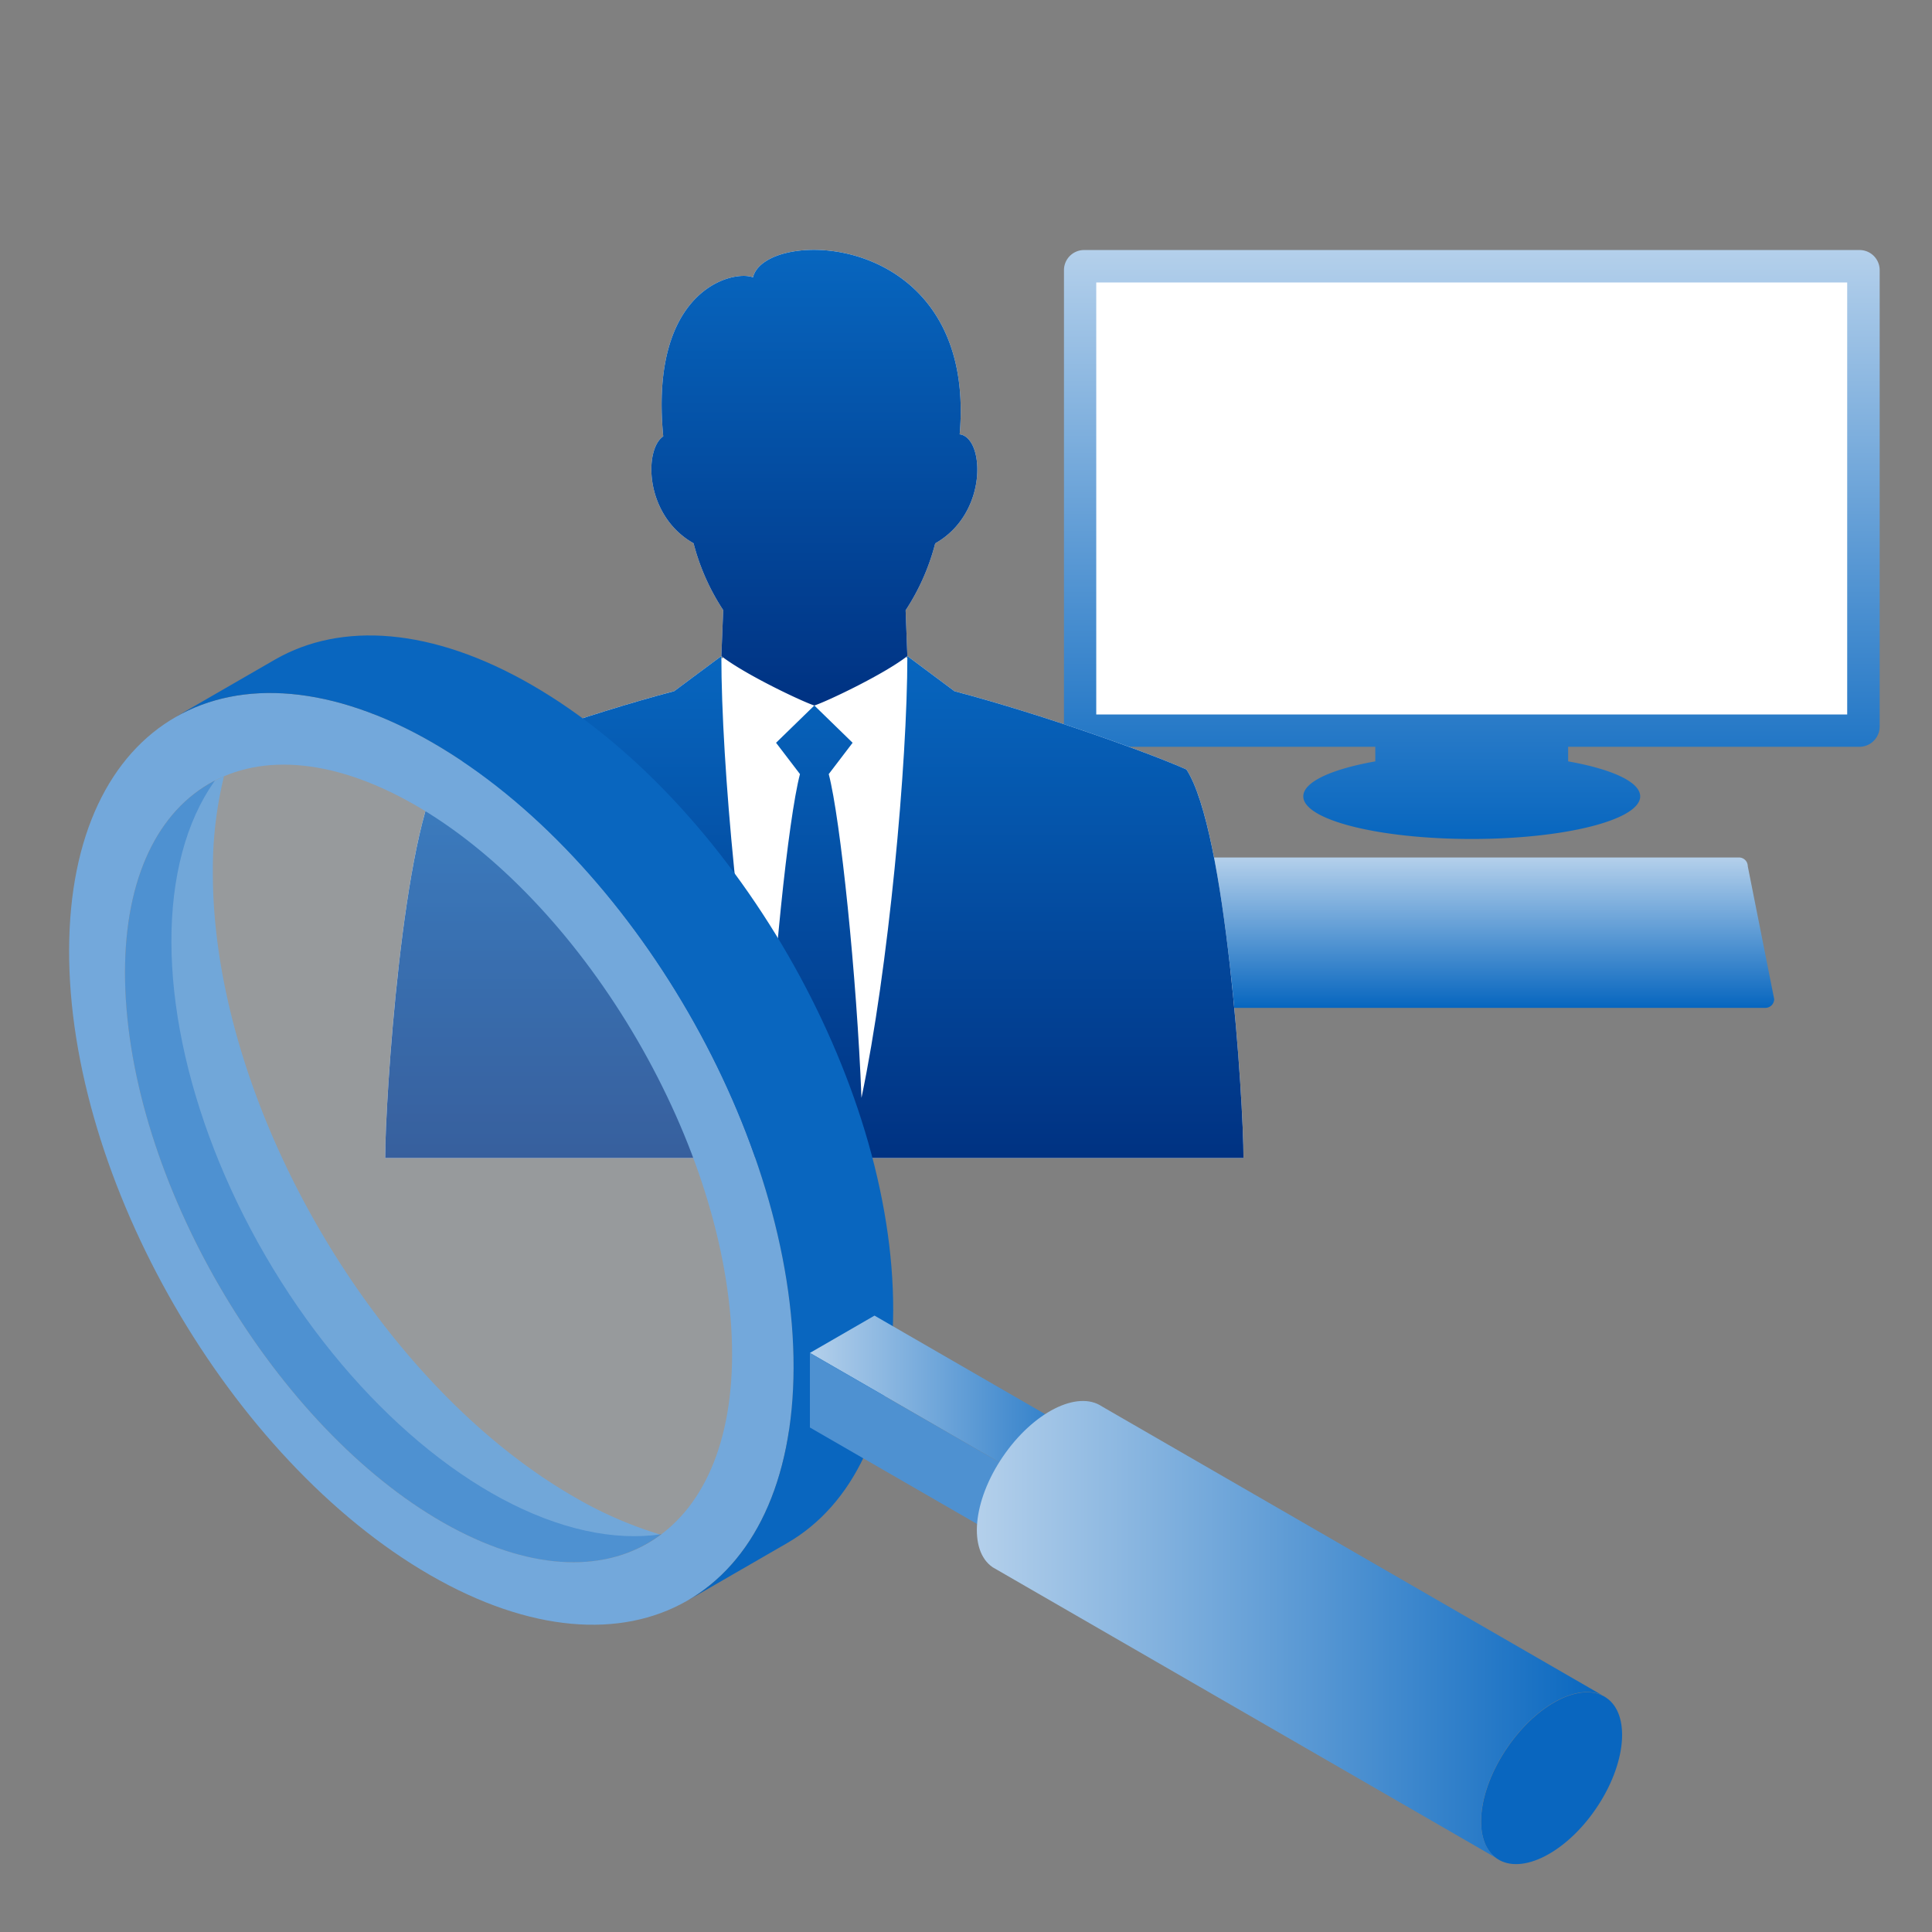 <svg xmlns="http://www.w3.org/2000/svg" xmlns:xlink="http://www.w3.org/1999/xlink" viewBox="0 0 480 480"><rect x="0" y="0" width="480" height="480" fill="#808080" stroke="none"/><defs><style>.cls-1{fill:none;}.cls-2{fill:url(#名称未設定グラデーション_134);}.cls-3{fill:#fff;}.cls-4{fill:url(#名称未設定グラデーション_134-2);}.cls-5{fill:url(#NR02);}.cls-6{fill:url(#NR02-2);}.cls-7{fill:#4e91d1;}.cls-8{fill:#dde9f2;opacity:0.25;}.cls-9{fill:#73a8db;}.cls-10{fill:#0966bf;}.cls-11{fill:url(#名称未設定グラデーション_134-3);}.cls-12{fill:#8cbcb5;}.cls-13{fill:url(#名称未設定グラデーション_134-4);}</style><linearGradient id="名称未設定グラデーション_134" x1="365.65" y1="62.12" x2="365.65" y2="208.48" gradientUnits="userSpaceOnUse"><stop offset="0" stop-color="#b4d0eb"/><stop offset="1" stop-color="#0766bf"/></linearGradient><linearGradient id="名称未設定グラデーション_134-2" x1="365.65" y1="213.06" x2="365.65" y2="250.4" xlink:href="#名称未設定グラデーション_134"/><linearGradient id="NR02" x1="202.32" y1="163.02" x2="202.32" y2="287.7" gradientUnits="userSpaceOnUse"><stop offset="0" stop-color="#0766bf"/><stop offset="1" stop-color="#003282"/></linearGradient><linearGradient id="NR02-2" x1="202.32" y1="62.12" x2="202.32" y2="175.3" xlink:href="#NR02"/><linearGradient id="名称未設定グラデーション_134-3" x1="201.22" y1="350.02" x2="281.45" y2="350.02" xlink:href="#名称未設定グラデーション_134"/><linearGradient id="名称未設定グラデーション_134-4" x1="242.7" y1="404.89" x2="399.07" y2="404.89" xlink:href="#名称未設定グラデーション_134"/></defs><g id="レイヤー_2" data-name="レイヤー 2"><g id="soln"><rect class="cls-1" width="480" height="480"/><path class="cls-2" d="M462,62.12H269.34a5,5,0,0,0-5,5V180.54a5.05,5.05,0,0,0,5,5h72.35v3.62c-10.81,1.92-17.89,5.09-17.89,8.69,0,5.85,18.74,10.59,41.85,10.59s41.85-4.74,41.85-10.59c0-3.6-7.08-6.77-17.9-8.69v-3.62H462a5.05,5.05,0,0,0,5-5V67.16A5,5,0,0,0,462,62.12Z"/><rect class="cls-3" x="272.36" y="70.18" width="186.57" height="107.33"/><path class="cls-4" d="M440.79,248.22a2.19,2.19,0,0,1-2.19,2.18H292.7a2.19,2.19,0,0,1-2.19-2.18l6.55-33a2.19,2.19,0,0,1,2.19-2.18h132.8a2.18,2.18,0,0,1,2.18,2.18Z"/><path class="cls-3" d="M294.77,191.18c-9.27-4.13-35.58-13.63-57.62-19.44L225.43,163c0,.55-.1.58-.28.2l.28-.2L225,151.63A55.51,55.51,0,0,0,232.35,135c13.26-7.49,12.27-26.33,6.08-27.09,4.39-50.91-48.32-51.67-51.35-39-5-1.95-25.82,3-22.3,39.5-4.83,3.28-4.64,19.69,7.53,26.56a55.49,55.49,0,0,0,7.37,16.61L179.22,163l.45.33c-.29.4-.45.34-.45-.33l-11.72,8.72h0c-22.05,5.81-48.35,15.31-57.62,19.44C100,206.29,95.7,273.53,95.7,287.7H308.94C308.94,273.53,304.63,206.29,294.77,191.18Z"/><path class="cls-5" d="M308.94,287.7c0-14.17-4.31-81.41-14.17-96.52-9.27-4.13-35.58-13.63-57.62-19.44L225.43,163c0,26.71-4.67,77.65-11.4,109.75-1.16-30.13-5.23-69.34-8.13-80.43l5.93-7.78-9.51-9.26-9.51,9.26,5.94,7.78c-2.91,11.09-7,50.31-8.13,80.44-6.73-32.1-11.4-83-11.4-109.76l-11.72,8.72h0c-22.05,5.81-48.35,15.31-57.62,19.44C100,206.29,95.7,273.53,95.7,287.7H308.94Z"/><path class="cls-6" d="M225,151.63A55.51,55.51,0,0,0,232.35,135c13.26-7.49,12.27-26.33,6.08-27.09,4.39-50.91-48.32-51.67-51.35-39-5-1.95-25.82,3-22.3,39.5-4.83,3.28-4.64,19.69,7.53,26.56a55.49,55.49,0,0,0,7.37,16.61L179.22,163c5.86,4.58,20.19,11.36,23.1,12.28,2.92-.92,17.25-7.7,23.11-12.28Z"/><path class="cls-7" d="M52.88,216.5a97.74,97.74,0,0,1,2.76-23.6c-16.5,7-26.17,26.63-24.37,55.49,3.12,49.9,39.32,108.57,80.85,131,21.06,11.4,39.45,11.27,52,1.89a99.6,99.6,0,0,1-21.59-9.45C92.88,343.18,52.71,273.62,52.88,216.5Z"/><ellipse class="cls-8" cx="122.1" cy="279.4" rx="64.92" ry="112.08" transform="translate(-123.85 99.18) rotate(-30.16)"/><path class="cls-9" d="M107.46,184.51c49.7,28.7,89.86,98.26,89.7,155.37S156.58,420,106.87,391.33,17,293.08,17.17,236,57.76,155.82,107.46,184.51ZM31.27,248.39c3.12,49.9,39.32,108.57,80.85,131s72.67.23,69.55-49.67-39.31-108.56-80.85-131S28.15,198.49,31.27,248.39Z"/><path class="cls-10" d="M195.59,383.36l-24.75,14.29c16.19-9.37,26.24-29.35,26.32-57.77.16-57.11-40-126.67-89.7-155.37C82.55,170.13,60,168.75,43.62,178.13l24.77-14.3c16.35-9.37,38.92-8,63.82,6.4,49.7,28.69,89.86,98.25,89.7,155.36C221.83,354,211.78,374,195.59,383.36Z"/><polygon class="cls-11" points="201.22 336.13 265.41 373.19 281.45 363.92 217.27 326.86 201.22 336.13"/><polygon class="cls-7" points="265.41 373.19 201.22 336.13 201.22 354.66 265.41 391.71 265.41 373.19"/><polygon class="cls-12" points="265.41 373.19 281.45 363.92 281.45 382.45 265.41 391.71 265.41 373.19"/><ellipse class="cls-10" cx="385.48" cy="441.74" rx="24.16" ry="13.37" transform="translate(-196.56 512.11) rotate(-55.78)"/><path class="cls-13" d="M273.8,349.44l125.27,72.32c-6.11-4.15-17.14,1.42-24.65,12.46s-8.63,23.34-2.52,27.49L246.64,389.39c-6.11-4.15-5-16.46,2.52-27.49S267.7,345.29,273.8,349.44Z"/></g></g></svg>